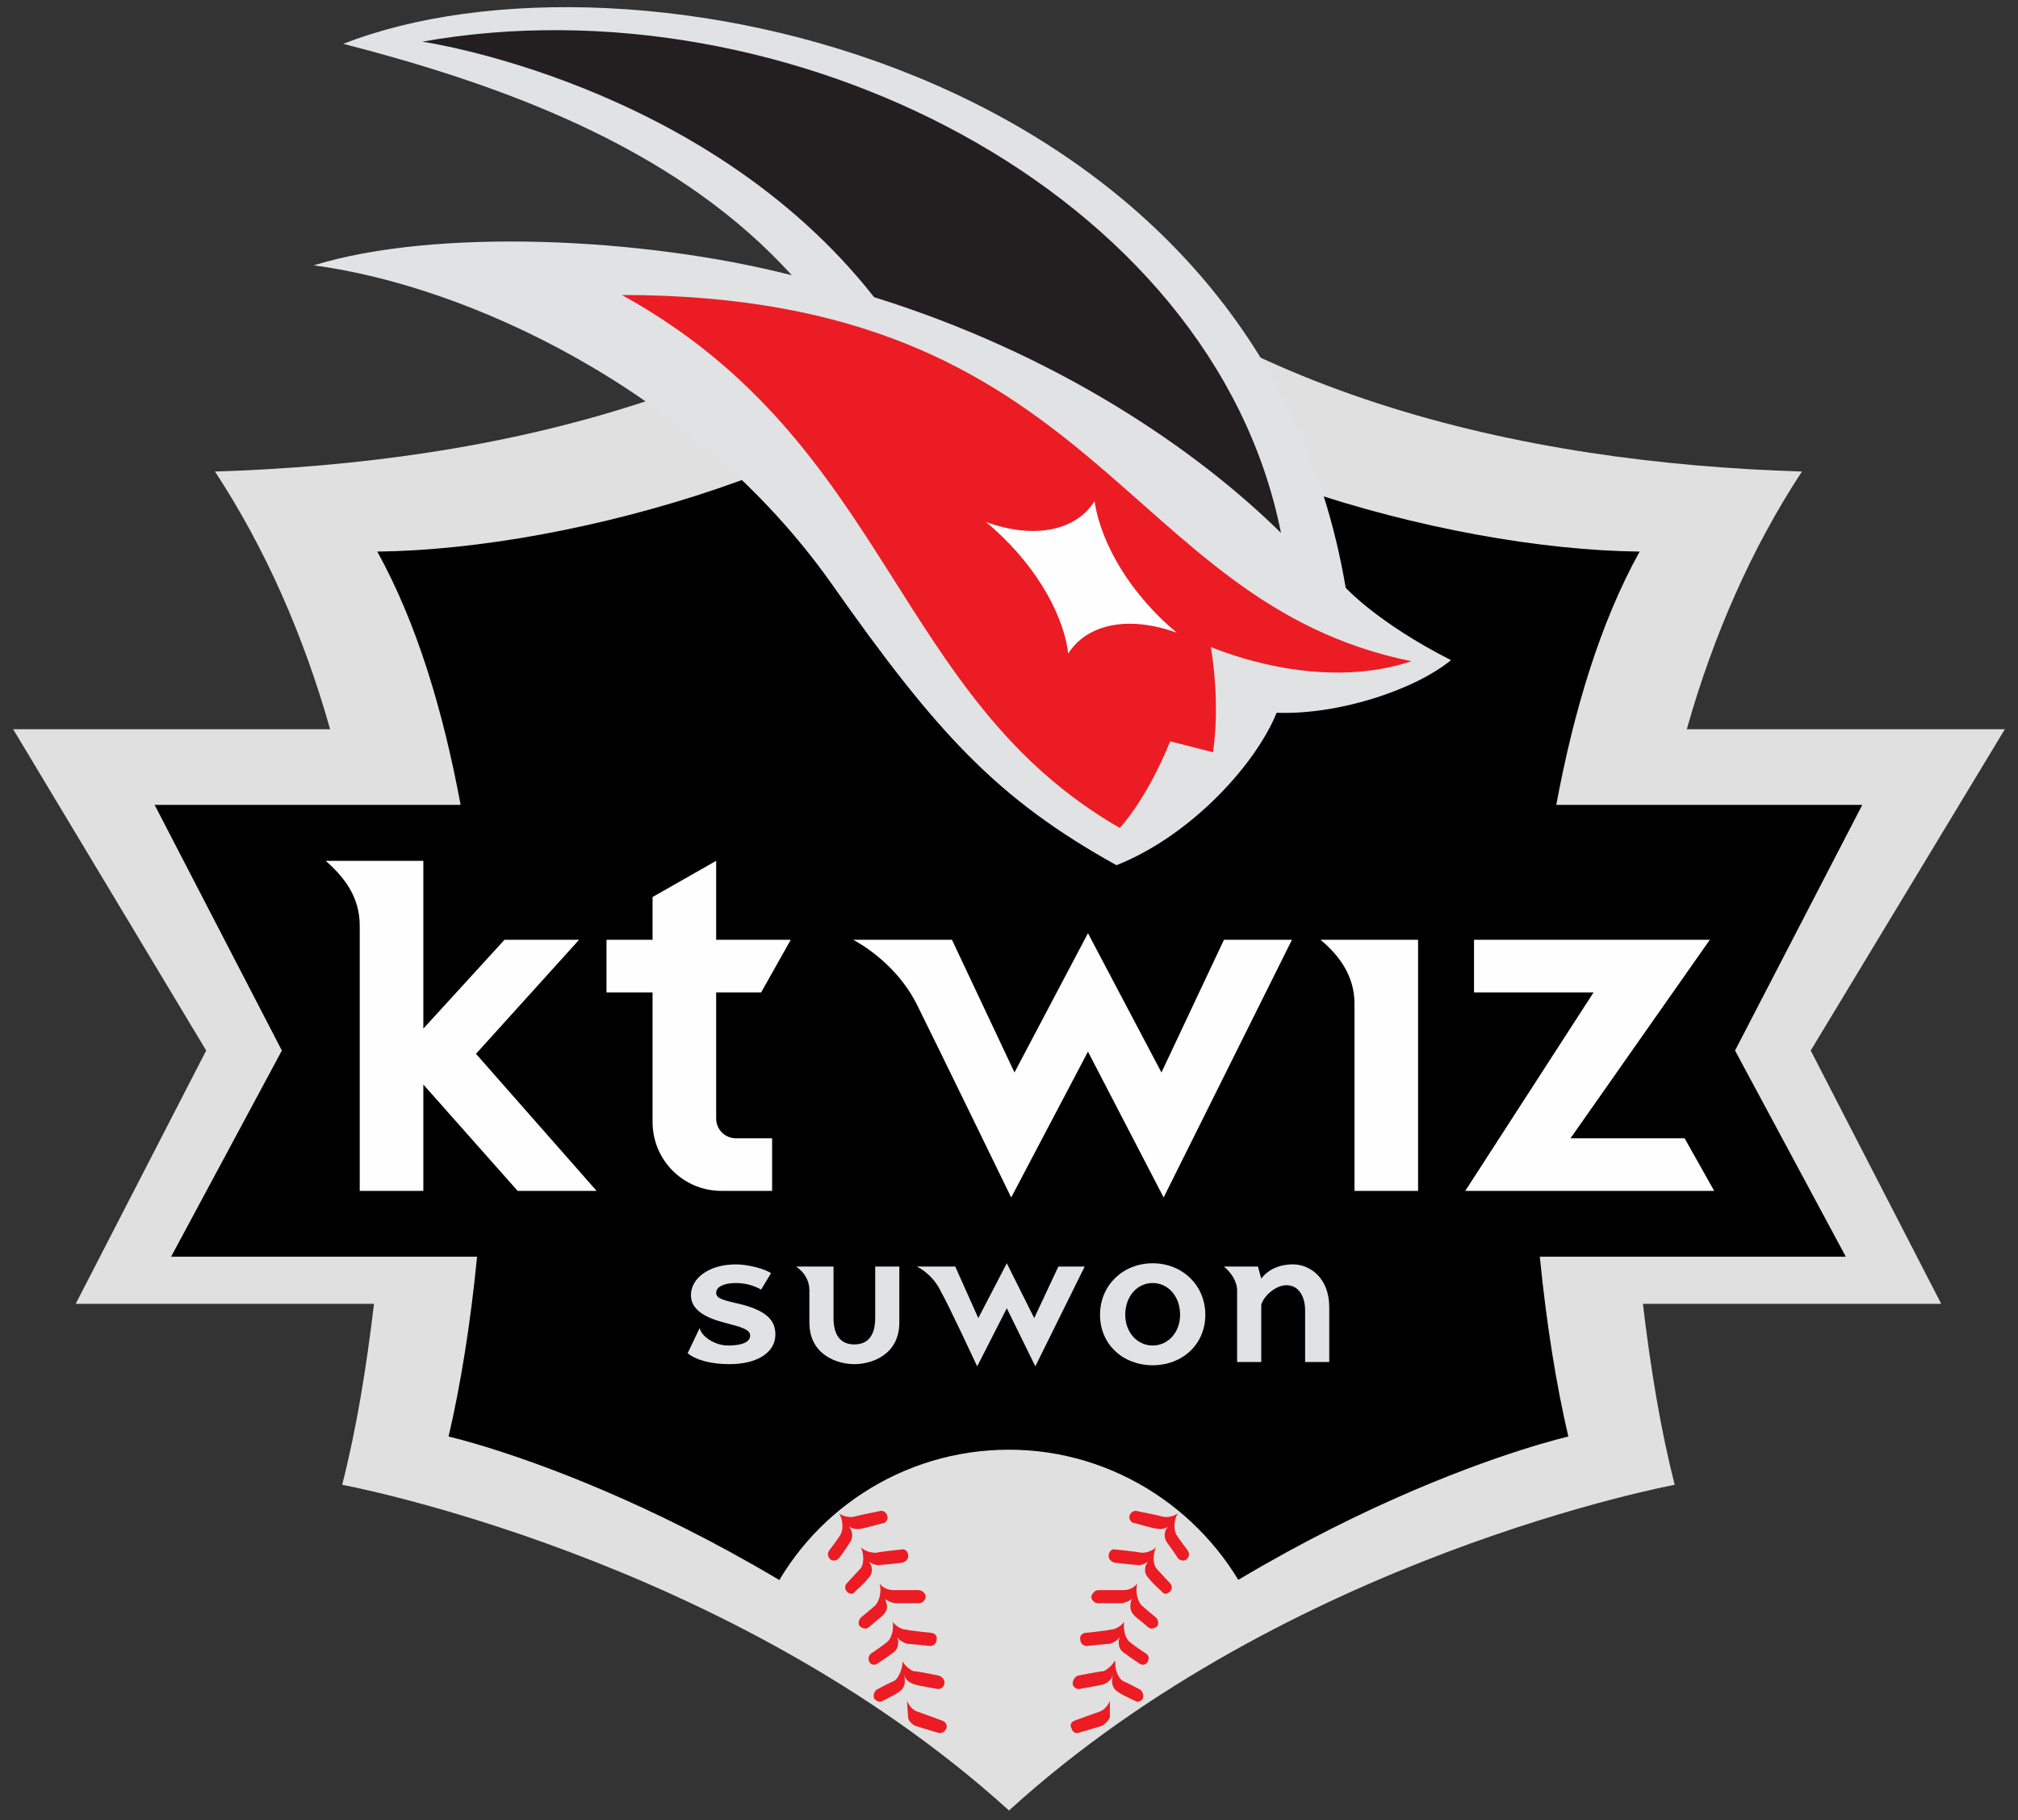 <svg width="184" height="166" viewBox="0 0 184 166" fill="none" xmlns="http://www.w3.org/2000/svg">
<rect x="0" y="0" width="184" height="166" fill="#333333" stroke="none"/>
<g clip-path="url(#clip0_580_708)">
<path d="M165.1 95.8L182.8 66.5H153.8C156.2 58 159.7 50 164.3 43C138.6 42.2 111.1 36 92 16.8C72.8 36 45.3 42.2 19.6 43C24.2 50 27.7 58 30.1 66.5H1.2L18.8 95.8L6.9 118.9H34.1C33.4 124.8 32.5 130.3 31.2 135.4C31.2 135.4 66.4 141.9 92 165.1C117.5 141.9 152.7 135.4 152.7 135.4C151.4 130.3 150.5 124.8 149.8 118.9H177L165.1 95.8Z" fill="#E0E0E0"/>
<path d="M158.2 95.8L169.8 73.4H141.9C143.5 64.8 145.9 56.8 149.5 50.3C131.5 50.1 104 42.2 92 29.2C80 42.2 52.4 50.1 34.4 50.3C38 56.8 40.4 64.8 42 73.4H14.1L25.7 95.8L15.6 114.6H43.5C42.9 120.7 42 126.3 40.9 131C40.9 131 66.2 136.7 92 159.3C117.7 136.7 143 131 143 131C141.9 126.3 141 120.7 140.4 114.6H168.3L158.2 95.8Z" fill="black"/>
<path d="M92 132.2C82.2 132.2 73.7 138 69.9 146.3L92 161.1L114.1 146.3C110.2 138 101.7 132.2 92 132.2Z" fill="#E0E0E0"/>
<path d="M54.4 108.6L43.4 96.1L52.8 85.7H46L38.6 93.8V78.5H29.7C31.4 80 32.8 81.8 32.8 84.4V108.6H38.6V98.9L47.2 108.6H54.4Z" fill="#FEFEFE"/>
<path d="M129.3 85.7V108.6H123.5V91.5C123.5 89 122.1 87.1 120.4 85.7H129.3Z" fill="#FEFEFE"/>
<path d="M153.6 103.8L156.3 108.6H133.6L145.3 90.5H134.4V85.7H155.9L143.2 103.8H153.6Z" fill="#FEFEFE"/>
<path d="M65.3 102V90.5H69.4L72.1 85.7H65.3V78.5L59.5 81.8V85.7H55.3V90.5H59.5V102.3C59.5 105.8 62.3 108.6 65.8 108.6H70.4V103.8H67.1C66.1 103.8 65.3 103 65.3 102Z" fill="#FEFEFE"/>
<path d="M111.6 85.7L105.9 97.8L99.2 85.1L92.5 97.8L86.8 85.7H77.8C79.8 86.8 82.2 88.8 83.6 91.6C85 94.4 92.2 109.2 92.2 109.2L99.2 95.9L106.1 109.2L117.8 85.7H111.6Z" fill="#FEFEFE"/>
<path d="M132.3 60.2C125.6 56.8 122.7 53.6 122.7 53.6C114.6 5.6 57 -6.1 31.3 4C47.7 8.2 62.3 14.2 72.2 25.1C58.5 21.6 39.6 20.8 28.6 24.2C42.4 26 63.2 35.4 75.8 53.2C85.5 67 91 72.9 101.8 78.9C108.6 76.2 114.5 69.7 116.4 65C122.1 65.2 129 62.9 132.3 60.2Z" fill="#E1E2E3"/>
<path d="M128.7 60.3C102.1 54.9 100.4 26.9 56.7 26.9C81.2 40.4 81.4 63.6 102.1 75.5C102.1 75.5 104.5 73 106.7 67.6L110.6 68.6C111.3 63.8 110.4 59 110.4 59C113.1 60.1 121.1 62.8 128.7 60.3Z" fill="#EC1C24"/>
<path d="M79.7 27.1C96.4 32.3 109.1 41 116.8 48.6C110.6 17.4 71.6 -2.1 38.5 3.8C38.5 3.8 64.3 7.5 79.7 27.1Z" fill="#231F20"/>
<path d="M97.4 59.6C96.9 55.6 94 51 89.9 47.6C94.3 49.2 98.1 48.4 99.8 45.7C100.4 49.7 103.2 54.3 107.3 57.7C102.9 56.1 99.1 56.9 97.4 59.6Z" fill="#FEFEFE"/>
<path d="M117.9 115.3C116.6 115.3 115.6 115.8 115 116.6L114.7 115.5H111.6C112.2 116 112.8 116.8 112.8 117.7V124.2H115V119C115.2 118.2 116.3 117.2 117.3 117.2C118.4 117.2 119 118.2 119 119.5V124.2H121.2V119.2C121.2 116.5 119.4 115.3 117.9 115.3Z" fill="#E1E2E3"/>
<path d="M79.8 120.2C79.8 121.7 79.2 122.6 77.9 122.6C76.6 122.6 76 121.7 76 120.2V115.5H72.6C73.3 116 73.8 116.7 73.8 117.7V120.6C73.8 123.6 76.4 124.4 77.9 124.4C79.4 124.4 82 123.6 82 120.6V115.5H79.8V120.2Z" fill="#E1E2E3"/>
<path d="M96.5 115.5L94.3 120.2L91.8 115.2L89.2 120.2L87.1 115.5H83.6C84.4 115.9 85.3 116.7 85.8 117.8C86.4 118.8 89.1 124.6 89.1 124.6L91.8 119.3L94.4 124.6L98.9 115.5H96.5Z" fill="#E1E2E3"/>
<path fill-rule="evenodd" clip-rule="evenodd" d="M109.9 119.9C109.9 122.6 107.8 124.5 105.1 124.5C102.4 124.5 100.3 122.6 100.3 119.9C100.3 117.2 102.4 115.2 105.1 115.2C107.8 115.2 109.9 117.2 109.9 119.9ZM107.6 119.9C107.6 118.2 106.5 117 105.1 117C103.7 117 102.6 118.2 102.6 119.9C102.6 121.5 103.7 122.7 105.1 122.7C106.5 122.7 107.6 121.5 107.6 119.9Z" fill="#E1E2E3"/>
<path d="M66.4 122.7C65.1 122.7 63.9 121.8 63.8 121.1L62.7 123.4C63.4 124 64.8 124.4 66.5 124.4C69.1 124.4 70.7 123.3 70.7 121.7C70.7 120.4 69.9 119.6 67.8 119C66.2 118.6 65.3 118.5 65.3 117.9C65.3 117.3 66.1 117 67.1 117C67.9 117 68.7 117.2 69.4 117.6L70.3 116.1C69.7 115.7 68.2 115.3 67.1 115.3C64.6 115.3 63 116.6 63 118.1C63 119.1 63.7 120 66 120.6C67.5 121 68.4 121.2 68.4 121.8C68.4 122.4 67.6 122.7 66.4 122.7Z" fill="#E1E2E3"/>
<path d="M104.1 146.4C103.7 146 103.5 145.1 103.7 144.4C103.4 144.8 102.9 145 102.5 145C102.2 145 100.2 145 100.2 145C99.8 145 99.6 145.3 99.5 145.6C99.5 145.9 99.8 146.2 100.1 146.2C100.1 146.2 101.9 146.2 102.2 146.2C102.5 146.2 103 146 103.2 145.8L103.3 145.5C103.233 145.7 103.167 145.9 103.1 146.1C103 146.7 103.1 147 103.5 147.4C104 147.8 104.7 148.4 104.7 148.4C104.9 148.6 105.3 148.5 105.5 148.3C105.7 148.1 105.6 147.7 105.4 147.5C105.4 147.5 104.3 146.6 104.1 146.4Z" fill="#EC1C24"/>
<path d="M105.5 143.1C105.1 142.7 105.1 141.8 105.4 141.1C105 141.5 104.4 141.6 104.1 141.6C103.7 141.5 101.7 141.3 101.7 141.3C101.4 141.2 101.1 141.5 101.1 141.8C101 142.1 101.3 142.4 101.6 142.5C101.6 142.5 103.4 142.7 103.6 142.7C104 142.8 104.4 142.6 104.7 142.4L104.8 142.1C104.733 142.3 104.633 142.5 104.5 142.7C104.3 143.2 104.4 143.6 104.8 144C105.2 144.5 105.9 145.1 105.9 145.1C106.1 145.4 106.4 145.4 106.6 145.2C106.9 145 106.9 144.6 106.7 144.4C106.7 144.4 105.7 143.3 105.5 143.1Z" fill="#EC1C24"/>
<path d="M101.2 155.1C101 155.6 100.6 156 100.2 156.1C99.9 156.2 98 156.9 98 156.9C97.7 157 97.5 157.3 97.7 157.6C97.8 158 98.1 158.1 98.4 158C98.4 158 100.1 157.5 100.4 157.4C100.7 157.3 101.1 156.9 101.2 156.6V155.1Z" fill="#EC1C24"/>
<path d="M108.3 141.4C108.3 141.4 107.4 140.2 107.3 140C107 139.6 107 138.6 107.4 138C107 138.3 106.4 138.4 106 138.3C105.7 138.2 103.7 137.8 103.7 137.8C103.4 137.7 103.1 137.9 103 138.2C102.9 138.5 103.1 138.9 103.5 138.9C103.5 138.9 105.2 139.4 105.5 139.4C105.8 139.5 106.3 139.4 106.5 139.2L106.7 138.9C106.567 139.1 106.433 139.3 106.3 139.5C106.1 140 106.2 140.4 106.5 140.8C106.9 141.3 107.4 142.1 107.4 142.1C107.6 142.3 107.9 142.4 108.2 142.2C108.4 142 108.5 141.7 108.3 141.4Z" fill="#EC1C24"/>
<path d="M104 154.1C104 154.1 102.7 153.4 102.4 153.3C102 153.1 101.6 152.2 101.7 151.5H101.6C101.4 151.9 100.9 152.3 100.6 152.4C100.3 152.4 98.3 152.8 98.3 152.8C98 152.9 97.8 153.2 97.8 153.6C97.9 153.9 98.2 154.1 98.5 154C98.5 154 100.3 153.7 100.6 153.6C100.9 153.5 101.3 153.2 101.4 152.9L101.5 152.6C101.433 152.8 101.4 153.033 101.4 153.3C101.4 153.8 101.6 154.1 102.1 154.4C102.6 154.7 103.5 155.1 103.5 155.1C103.7 155.3 104.1 155.1 104.2 154.9C104.3 154.6 104.2 154.3 104 154.1Z" fill="#EC1C24"/>
<path d="M103.1 149.8C102.6 149.5 102.4 148.6 102.5 147.9C102.2 148.3 101.7 148.6 101.3 148.6C101 148.7 99 148.9 99 148.9C98.7 148.9 98.4 149.2 98.5 149.5C98.5 149.9 98.8 150.1 99.1 150.1C99.1 150.1 100.9 149.9 101.2 149.9C101.5 149.8 101.9 149.6 102.1 149.3L102.2 149C102.133 149.2 102.067 149.4 102 149.6C102 150.2 102.1 150.5 102.6 150.8C103.1 151.2 103.9 151.7 103.9 151.7C104.1 151.9 104.5 151.8 104.6 151.6C104.8 151.3 104.8 151 104.5 150.8C104.5 150.8 103.3 150 103.1 149.8Z" fill="#EC1C24"/>
<path d="M79.8 146.4C80.2 146 80.4 145.1 80.2 144.4C80.5 144.8 81 145 81.4 145C81.7 145 83.7 145 83.7 145C84.1 145 84.4 145.3 84.4 145.6C84.4 145.9 84.1 146.2 83.8 146.2C83.8 146.2 82 146.2 81.7 146.2C81.4 146.2 80.9 146 80.7 145.8L80.6 145.5C80.667 145.7 80.733 145.9 80.8 146.1C81 146.7 80.8 147 80.4 147.4C79.9 147.8 79.2 148.4 79.2 148.4C79 148.6 78.6 148.5 78.4 148.3C78.2 148.1 78.3 147.7 78.5 147.5C78.5 147.5 79.6 146.6 79.8 146.4Z" fill="#EC1C24"/>
<path d="M78.4 143.1C78.8 142.7 78.8 141.8 78.5 141.1C78.9 141.5 79.5 141.6 79.9 141.6C80.2 141.5 82.2 141.3 82.2 141.3C82.5 141.2 82.8 141.5 82.8 141.8C82.9 142.1 82.6 142.4 82.3 142.5C82.3 142.5 80.6 142.7 80.3 142.7C79.9 142.8 79.5 142.6 79.2 142.4L79.1 142.1C79.167 142.3 79.267 142.5 79.4 142.7C79.6 143.2 79.5 143.6 79.1 144C78.7 144.5 78 145.1 78 145.1C77.8 145.4 77.5 145.4 77.3 145.2C77 145 77 144.6 77.2 144.4C77.2 144.4 78.2 143.3 78.4 143.1Z" fill="#EC1C24"/>
<path d="M82.7 155.1C82.9 155.6 83.3 156 83.7 156.1C84 156.2 85.9 156.9 85.9 156.9C86.2 157 86.4 157.3 86.3 157.6C86.1 158 85.8 158.1 85.5 158C85.5 158 83.8 157.5 83.5 157.4C83.2 157.3 82.8 156.9 82.8 156.6L82.7 155.1Z" fill="#EC1C24"/>
<path d="M75.6 141.4C75.6 141.4 76.5 140.2 76.6 140C76.9 139.6 76.9 138.6 76.5 138C76.9 138.3 77.5 138.4 77.9 138.3C78.2 138.2 80.2 137.8 80.2 137.8C80.5 137.7 80.8 137.9 80.9 138.2C81 138.5 80.8 138.9 80.5 138.9C80.5 138.9 78.7 139.4 78.5 139.4C78.1 139.5 77.7 139.4 77.4 139.2L77.2 138.9C77.333 139.1 77.467 139.3 77.6 139.5C77.8 140 77.7 140.4 77.4 140.8C77.1 141.3 76.5 142.1 76.5 142.1C76.3 142.3 76 142.4 75.7 142.2C75.5 142 75.4 141.7 75.6 141.4Z" fill="#EC1C24"/>
<path d="M79.9 154.1C79.9 154.1 81.2 153.4 81.5 153.3C81.9 153.1 82.3 152.2 82.3 151.5C82.5 151.9 83 152.3 83.3 152.4C83.7 152.4 85.6 152.8 85.6 152.8C85.9 152.9 86.2 153.2 86.1 153.6C86 153.9 85.7 154.1 85.4 154C85.4 154 83.6 153.7 83.4 153.6C83 153.5 82.6 153.2 82.5 152.9L82.4 152.6C82.467 152.8 82.5 153.033 82.5 153.3C82.5 153.8 82.3 154.1 81.8 154.4C81.3 154.7 80.5 155.1 80.5 155.1C80.2 155.3 79.9 155.1 79.7 154.9C79.6 154.6 79.7 154.3 79.9 154.1Z" fill="#EC1C24"/>
<path d="M80.8 149.8C81.3 149.5 81.5 148.6 81.4 147.9C81.7 148.3 82.2 148.6 82.6 148.6C82.9 148.7 84.9 148.9 84.9 148.9C85.2 148.9 85.5 149.2 85.4 149.5C85.4 149.9 85.1 150.1 84.8 150.1C84.8 150.1 83 149.9 82.7 149.9C82.4 149.8 82 149.6 81.8 149.3L81.7 149C81.767 149.2 81.833 149.4 81.9 149.6C81.9 150.2 81.8 150.5 81.3 150.8C80.8 151.2 80 151.7 80 151.7C79.8 151.9 79.4 151.8 79.3 151.6C79.1 151.3 79.2 151 79.4 150.8C79.4 150.8 80.6 150 80.8 149.8Z" fill="#EC1C24"/>
</g>
<defs>
<clipPath id="clip0_580_708">
<rect width="183" height="165" fill="white" transform="translate(0.5 0.5)"/>
</clipPath>
</defs>
</svg>